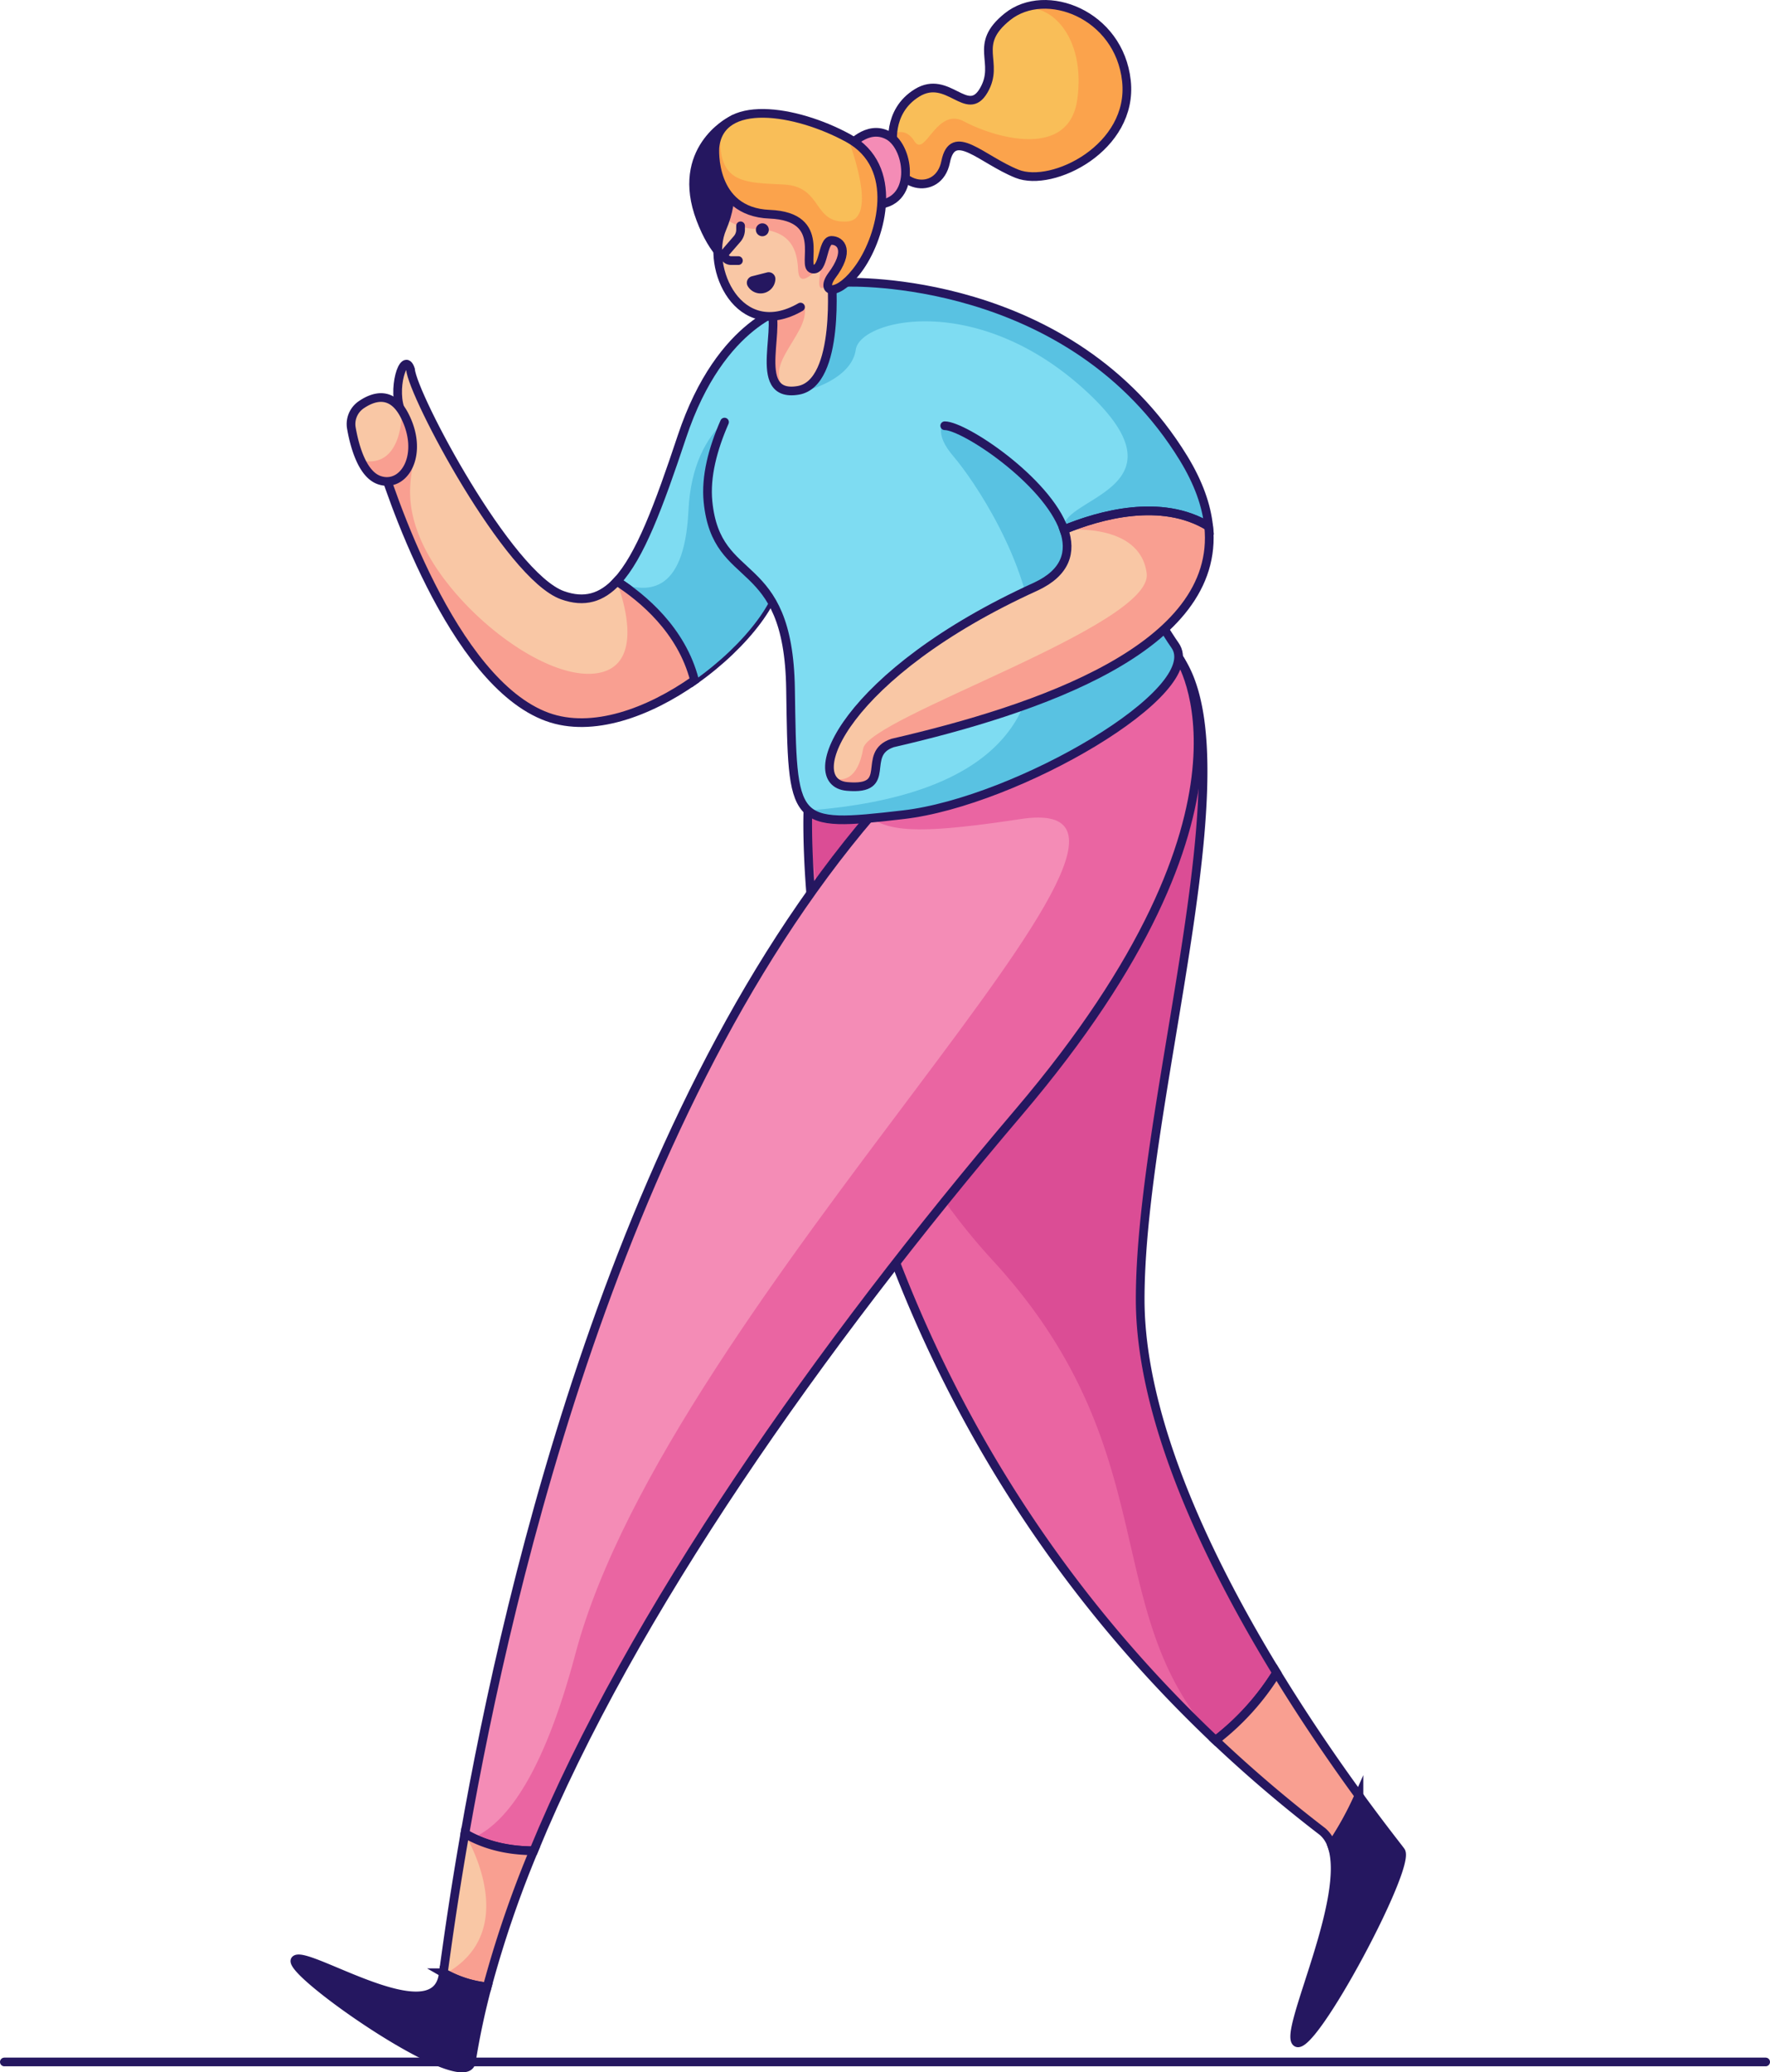 <svg id="Layer_2" data-name="Layer 2" xmlns="http://www.w3.org/2000/svg" viewBox="0 0 815 953.71"><line x1="2" y1="948.93" x2="813" y2="948.93" fill="none" stroke="#251760" stroke-linecap="round" stroke-miterlimit="10" stroke-width="4"/><path d="M364.05,140.86S332,146.93,314,200.93c-10.76,32.29-19.38,55.27-29.92,66.61,11.6,7.43,29.78,22.34,35.71,45.49,23.47-16.52,40.85-39.45,38.21-52.1C353,236.93,395.1,132.79,364.05,140.86Z" fill="#7edcf2"/><path d="M364.05,140.86S332,146.93,314,200.93c-10.76,32.29-19.38,55.27-29.92,66.61,11.6,7.43,29.78,22.34,35.71,45.49,23.47-16.52,40.85-39.45,38.21-52.1C353,236.93,395.1,132.79,364.05,140.86Z" fill="none" stroke="#251760" stroke-linecap="round" stroke-miterlimit="10" stroke-width="4"/><path d="M347,185.93s-28,7-30,49c-1.91,40.2-20.32,37.34-31.54,33.51,11.61,7.7,28.63,22.34,34.33,44.59,23.47-16.52,40.85-39.45,38.21-52.1-2.19-10.53,4.67-36.45,10.45-61.58C362.38,186.25,354.62,179.75,347,185.93Z" fill="#59c2e2"/><path d="M587.81,769.81C556.89,719.25,525,653.74,525,597.93c0-106,69-301-6-309-72.28-7.71-147,84-147,84s-10.36,240.66,187.68,428A116.79,116.79,0,0,0,587.81,769.81Z" fill="#ea65a2"/><path d="M587.81,769.81C556.89,719.25,525,653.74,525,597.93c0-106,69-301-6-309-72.28-7.71-147,84-147,84s4,119,85,207,48.06,161.88,102.87,220.85A116.78,116.78,0,0,0,587.81,769.81Z" fill="#db4d95"/><path d="M587.81,769.81C556.89,719.25,525,653.74,525,597.93c0-106,69-301-6-309-72.28-7.71-147,84-147,84s-10.36,240.66,187.68,428A116.79,116.79,0,0,0,587.81,769.81Z" fill="none" stroke="#251760" stroke-linecap="round" stroke-miterlimit="10" stroke-width="4"/><path d="M543,302.93c-34-29-130,59-130,59C287.54,497.34,234.06,729.9,214.06,843.8c7.38,4.36,17.68,7.92,31.69,7.94C290.72,742.56,377.53,619.4,469,511.93,589,370.93,543,302.93,543,302.93Z" fill="#f48cb6"/><path d="M245.75,851.74C290.72,742.56,377.53,619.4,469,511.93c120-141,74-209,74-209-34-29-130,59-130,59q-6.35,6.84-12.44,14c9.51,7.77,28,7.24,69.44,1,99-15-162,222-205,384-15.57,58.67-33.18,78.58-47.13,84.9C224.87,849.21,234,851.72,245.75,851.74Z" fill="#ea65a2"/><path d="M543,302.93c-34-29-130,59-130,59C287.54,497.34,234.06,729.9,214.06,843.8c7.38,4.36,17.68,7.92,31.69,7.94C290.72,742.56,377.53,619.4,469,511.93,589,370.93,543,302.93,543,302.93Z" fill="none" stroke="#251760" stroke-linecap="round" stroke-miterlimit="10" stroke-width="4"/><path d="M284.08,267.54c-7.08,7.63-15,10-25.08,6.39-25-9-69-92-70-104-3-9-9,10-4,20s-16,1-11,18,34,106,78,122c20.8,7.56,46.74-2.09,67.79-16.9C313.86,289.88,295.68,275,284.08,267.54Z" fill="#f9c7a5"/><path d="M284.08,267.54l-.06.07c0,.11,0,.2,0,.32s16,39-10,42-71-34-82-66c-9-25,4.87-37.78-4.07-44.89-4.45-3.54-10.65-3.08-14.52,2.47a13.26,13.26,0,0,0,.59,6.42c5,17,34,106,78,122,20.8,7.56,46.74-2.09,67.79-16.9C313.86,289.88,295.68,275,284.08,267.54Z" fill="#f99f91"/><path d="M284.08,267.54c-7.08,7.63-15,10-25.08,6.39-25-9-69-92-70-104-3-9-9,10-4,20s-16,1-11,18,34,106,78,122c20.8,7.56,46.74-2.09,67.79-16.9C313.86,289.88,295.68,275,284.08,267.54Z" fill="none" stroke="#251760" stroke-linecap="round" stroke-miterlimit="10" stroke-width="4"/><path d="M372,136.93s-50,54-46,94,37,23,38,86,0,64,52,58,140-57,125-78S424,91.93,372,136.93Z" fill="#7edcf2"/><path d="M468.62,190c-9.08-4-15.62-5.23-17.62-3,0,0-30,2-12,23S542,360,372,373c6.71,6.07,19.44,4.8,44,2,52-6,140-57,125-78C533.37,286.25,503.23,233.4,468.62,190Z" fill="#59c2e2"/><path d="M333.61,194.25c-5.39,12.3-8.77,25.08-7.61,36.68,4,40,37,23,38,86s0,64,52,58,140-57,125-78-117-205-169-160" fill="none" stroke="#251760" stroke-linecap="round" stroke-miterlimit="10" stroke-width="4"/><path d="M390,129.93s103-4,155,81c6.91,11.29,10.54,21.71,11.53,31.32-21.82-13.3-50.33-5.2-66.61,1.51C482,221.2,444,195.93,435,195.93c0,0-52.71-.85-68-16C353.13,166.19,375.73,138.49,390,129.93Z" fill="#7edcf2"/><path d="M490,243.74c16.3-6.71,44.77-14.78,66.57-1.49-1-9.61-4.62-20-11.53-31.32-52-85-155-81-155-81-13.91,8.35-35.74,34.89-23.95,48.95a4.83,4.83,0,0,0,4.62,1.05s21.33-5,23.33-19,56-27,106,19C549.79,225.73,486.56,228.9,490,243.74Z" fill="#59c2e2"/><path d="M336.14,55.79s-25.59,13.23-13.54,45,29.57,21.91,29.57,21.91Z" fill="#251760" stroke="#251760" stroke-linecap="round" stroke-miterlimit="10" stroke-width="4"/><path d="M382.84,127.07s4.38,49.29-15.33,52.58c-22.92,3.82-5.48-32.86-14.24-39.43S377,112.91,382.84,127.07Z" fill="#f9c7a5"/><path d="M353.27,140.22c7.38,5.53-3.84,32.45,6.16,38.5a5.79,5.79,0,0,0,1.18-.37c-5.38-8.57,1.39-15.42,7.39-26.42s0-16,0-16a11.55,11.55,0,0,0-12.14-5.3C352.05,134.18,350.31,138,353.27,140.22Z" fill="#f99f91"/><path d="M382.84,127.07s4.38,49.29-15.33,52.58c-22.92,3.82-5.48-32.86-14.24-39.43S377,112.91,382.84,127.07Z" fill="none" stroke="#251760" stroke-linecap="round" stroke-miterlimit="10" stroke-width="4"/><path d="M334.64,81.07s4.39,8.76-2.19,24.09c-7.68,17.93,7.67,52.58,36.15,36.15s18.62-53.67,6.57-63.53S327,59.16,334.64,81.07Z" fill="#f9c7a5"/><path d="M382.25,87.41c-14.75-9.47-37.26-15-48.07-7.85.13.48.28,1,.46,1.51,0,0,3.54,7.08-.52,19.65a25,25,0,0,0,14,4.64c14.85.57,18.88,8,19.37,18.78s10.31-2.88,10.39-1-2.24,11.37,1.42,9.1C390.22,118.51,388.2,99.59,382.25,87.41Z" fill="#f99f91"/><path d="M375.17,77.78c-12.05-9.86-48.19-18.62-40.53,3.29,0,0,4.39,8.76-2.19,24.09-7.68,17.93,7.67,52.58,36.15,36.15" fill="none" stroke="#251760" stroke-linecap="round" stroke-miterlimit="10" stroke-width="4"/><path d="M411.32,67.92S408,51.49,422.27,42.73s23,12.05,30.68-1.1S447.47,20.82,463.9,7.68c17.61-14.09,51.48-1.1,54.77,29.57s-34,49.29-50.39,42.72-29.57-21.91-32.86-5.48S410.23,86.54,411.32,67.92Z" fill="#f9be58"/><path d="M470.32,4C484.53,1.14,500,18,496,45.93s-39,17-52,10-18,17-23,9c-3.3-5.28-7.47-4.46-9.93-3.3a25.75,25.75,0,0,0,.25,6.29c-1.09,18.62,20.81,23,24.1,6.57S451.85,73.4,468.28,80s53.67-12,50.39-42.72C515.75,10,488.68-3.29,470.32,4Z" fill="#fc8e44" opacity="0.57"/><path d="M411.32,67.92S408,51.49,422.27,42.73s23,12.05,30.68-1.1S447.47,20.82,463.9,7.68c17.61-14.09,51.48-1.1,54.77,29.57s-34,49.29-50.39,42.72-29.57-21.91-32.86-5.48S410.23,86.54,411.32,67.92Z" fill="none" stroke="#251760" stroke-linecap="round" stroke-miterlimit="10" stroke-width="4"/><path d="M390.51,67.92s8.76-11,18.62-5.48,13.14,31.77-6.57,31.77S390.51,67.92,390.51,67.92Z" fill="#f48cb6" stroke="#251760" stroke-miterlimit="10" stroke-width="4"/><path d="M161.79,197a10.74,10.74,0,0,1,4.52-10.71c5.44-3.73,13.88-6.68,19.83,4.66,9.44,18,0,34-11.54,30C166.64,218.17,163.17,204.91,161.79,197Z" fill="#f9c7a5"/><path d="M185.15,189.21c-.05.22-.11.46-.15.72,0,0,.45,26.1-18.77,22,2,4.18,4.7,7.68,8.37,9,11.54,4,21-12,11.54-30C185.82,190.31,185.49,189.75,185.15,189.21Z" fill="#f99f91"/><path d="M161.79,197a10.74,10.74,0,0,1,4.52-10.71c5.44-3.73,13.88-6.68,19.83,4.66,9.44,18,0,34-11.54,30C166.64,218.17,163.17,204.91,161.79,197Z" fill="none" stroke="#251760" stroke-linecap="round" stroke-miterlimit="10" stroke-width="4"/><path d="M329.17,67.92S327,97.5,354.36,98.59s14.24,24.1,19.72,25.2,4.38-13.15,8.76-13.15,8.81,4.78,0,16.43c-5.57,8,3.29,9.86,13.15-4.38s18.62-46-5.48-59.15S331.36,44.92,329.17,67.92Z" fill="#f9be58"/><path d="M390.51,63.54l-.14-.07c3.7,10,12.74,37.64-.37,38.46-16,1-11-16-29-17s-31.24,0-29.13-25l-.07.1a40.45,40.45,0,0,0-2.14,5,19,19,0,0,0-.49,2.83S327,97.5,354.36,98.59s14.24,24.1,19.72,25.2,4.38-13.15,8.76-13.15,8.81,4.78,0,16.43c-5.57,8,3.29,9.86,13.15-4.38S414.61,76.68,390.51,63.54Z" fill="#fc8e44" opacity="0.57"/><path d="M329.17,67.92S327,97.5,354.36,98.59s14.24,24.1,19.72,25.2,4.38-13.15,8.76-13.15,8.81,4.78,0,16.43c-5.57,8,3.29,9.86,13.15-4.38s18.62-46-5.48-59.15S331.36,44.92,329.17,67.92Z" fill="none" stroke="#251760" stroke-miterlimit="10" stroke-width="4"/><path d="M477,269.93c-88,40-109,90-87,92s6-15,21-20c66.55-15.36,151.28-43.83,145.53-99.68-21.82-13.3-50.33-5.2-66.61,1.51C493.45,253.86,490.93,263.43,477,269.93Z" fill="#f9c7a5"/><path d="M556.53,242.25C534.76,229,506.34,237,490,243.71l0,.22s35-4,38,20S399.93,330.08,397.46,344.5s-9.73,15.67-14.6,13.05c1.23,2.52,3.64,4.06,7.14,4.38,22,2,6-15,21-20C477.55,326.57,562.28,298.1,556.53,242.25Z" fill="#f99f91"/><path d="M477,269.93c-88,40-109,90-87,92s6-15,21-20c66.55-15.36,151.28-43.83,145.53-99.68-21.82-13.3-50.33-5.2-66.61,1.51C493.45,253.86,490.93,263.43,477,269.93Z" fill="none" stroke="#251760" stroke-linecap="round" stroke-miterlimit="10" stroke-width="4"/><path d="M587.81,769.81a116.79,116.79,0,0,1-28.12,31.12,628.93,628.93,0,0,0,49.31,42,14.63,14.63,0,0,1,4.17,6.23,148,148,0,0,0,12.57-22.77C615.24,812,601.62,792.39,587.81,769.81Z" fill="#f99f91" stroke="#251760" stroke-linecap="round" stroke-miterlimit="10" stroke-width="4"/><path d="M597,939.93c7,5,53-81,48-88-1.19-1.67-8.63-10.95-19.26-25.54a148,148,0,0,1-12.57,22.77C622.07,873.42,590.66,935.4,597,939.93Z" fill="#251760" stroke="#251760" stroke-linecap="round" stroke-miterlimit="10" stroke-width="4"/><path d="M245.75,851.74c-14,0-24.31-3.58-31.69-7.94-5.84,33.29-8.82,56.43-9.91,64.07a51.08,51.08,0,0,0,20.18,6.51A501.12,501.12,0,0,1,245.75,851.74Z" fill="#f9c7a5"/><path d="M214,844c1,1.65,26.72,44.49-9,64.37a50.81,50.81,0,0,0,19.28,6,501.12,501.12,0,0,1,21.42-62.64c-14,0-24.31-3.58-31.69-7.94Z" fill="#f99f91"/><path d="M245.75,851.74c-14,0-24.31-3.58-31.69-7.94-5.84,33.29-8.82,56.43-9.91,64.07a51.08,51.08,0,0,0,20.18,6.51A501.12,501.12,0,0,1,245.75,851.74Z" fill="none" stroke="#251760" stroke-linecap="round" stroke-miterlimit="10" stroke-width="4"/><path d="M136,901.93c-5,5,78,63,81,47a343.17,343.17,0,0,1,7.33-34.55,51.08,51.08,0,0,1-20.18-6.51c-.05.39-.1.75-.15,1.06C200,935.93,141,896.93,136,901.93Z" fill="#251760" stroke="#251760" stroke-linecap="round" stroke-miterlimit="10" stroke-width="4"/><circle cx="351.02" cy="105.75" r="2.98" fill="#251760"/><path d="M340,119.93h-3.34c-2.19,0-3.66-1.9-2.77-3.59l5.43-6.27a6.58,6.58,0,0,0,1.68-4.33v-1.81" fill="none" stroke="#251760" stroke-linecap="round" stroke-miterlimit="10" stroke-width="4"/><path d="M346.71,129.09a1.08,1.08,0,0,0-.68,1.58,4.84,4.84,0,0,0,9-2.35,1.08,1.08,0,0,0-1.36-1Z" fill="#251760" stroke="#251760" stroke-linecap="round" stroke-miterlimit="10" stroke-width="4"/><path d="M435,195.93c9,0,47,25.27,54.92,47.83,16.28-6.71,44.79-14.81,66.61-1.51-1-9.61-4.62-20-11.53-31.32-52-85-155-81-155-81" fill="none" stroke="#251760" stroke-linecap="round" stroke-miterlimit="10" stroke-width="4"/></svg>